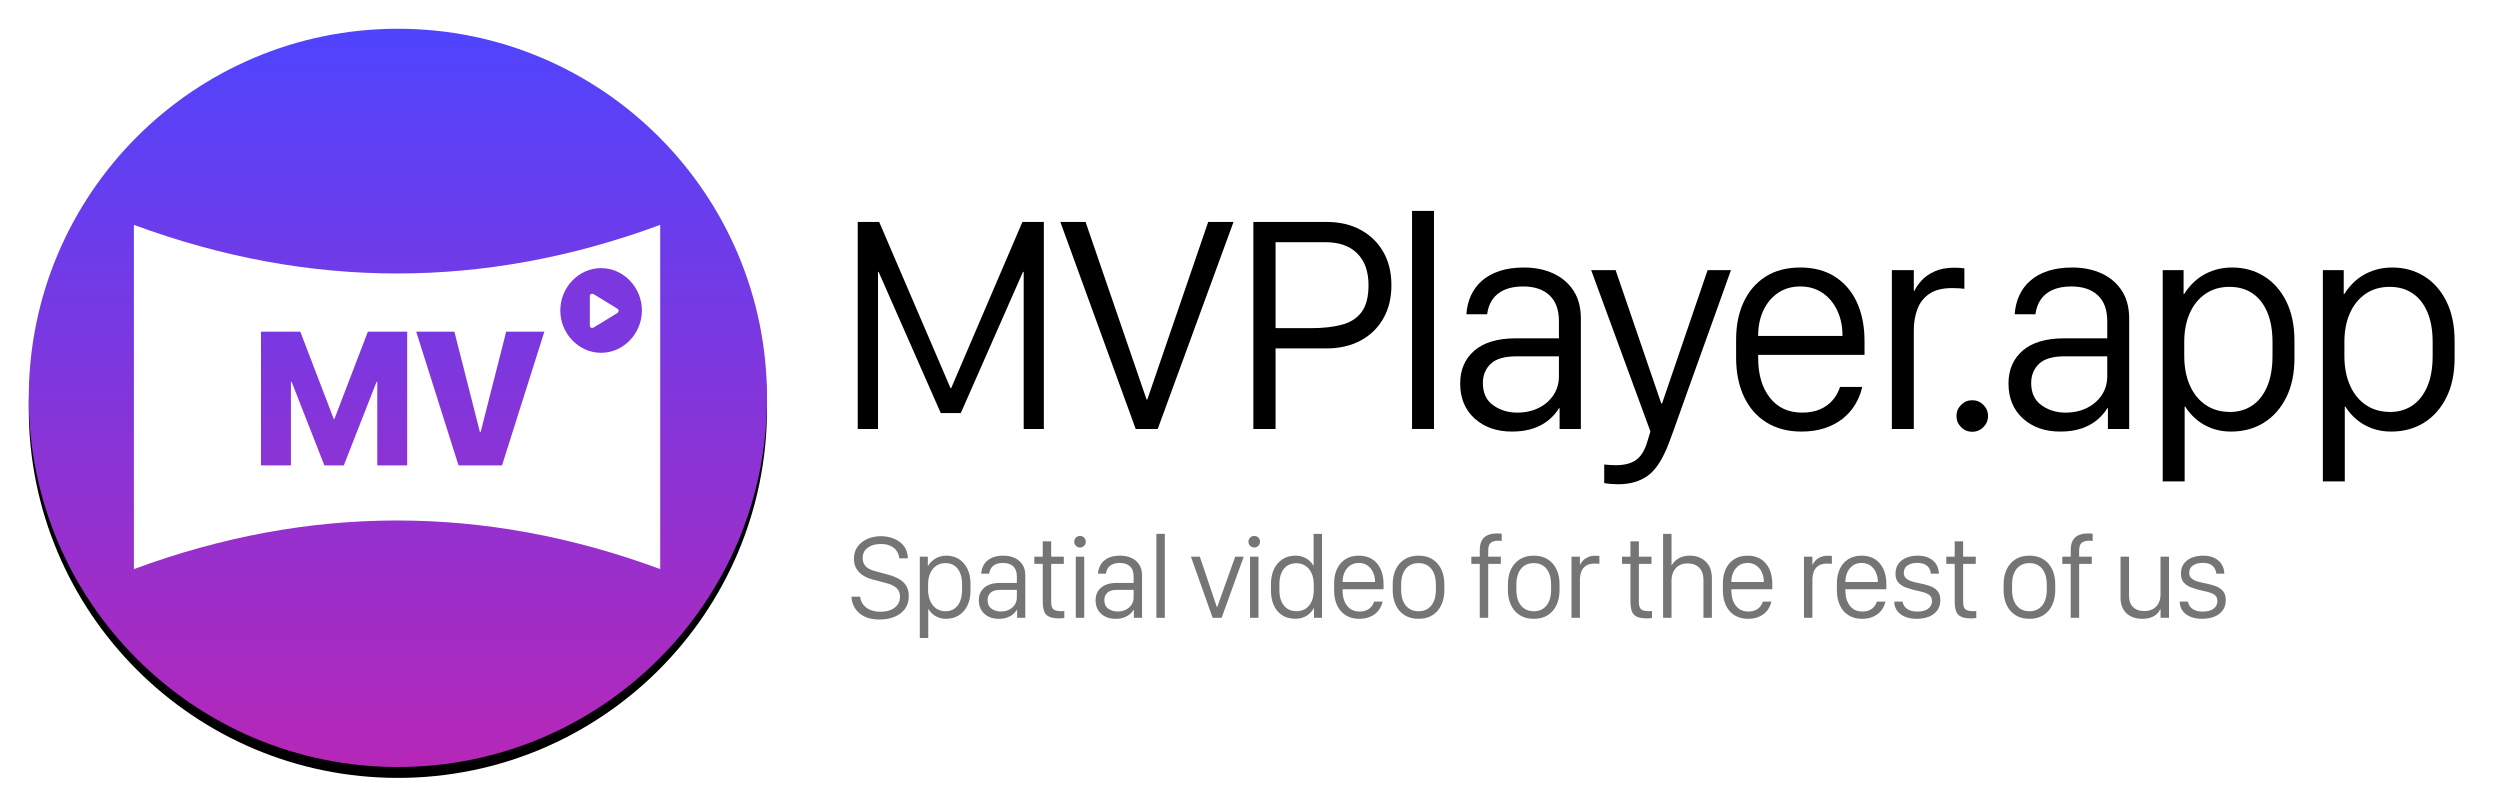 <?xml version="1.0" encoding="UTF-8"?>
<svg width="3217px" height="1024px" viewBox="0 0 3217 1024" version="1.1" xmlns="http://www.w3.org/2000/svg" xmlns:xlink="http://www.w3.org/1999/xlink">
    <title>Logo Light</title>
    <defs>
        <linearGradient x1="50%" y1="0%" x2="50%" y2="100%" id="linearGradient-1">
            <stop stop-color="#4F44FE" offset="0%"></stop>
            <stop stop-color="#B627B8" offset="100%"></stop>
        </linearGradient>
        <path d="M475,0 C737.335,0 950,212.665 950,475 C950,737.335 737.335,950 475,950 C212.665,950 0,737.335 0,475 C0,212.665 212.665,0 475,0 Z" id="path-2"></path>
        <filter x="-5.3%" y="-3.8%" width="110.6%" height="110.6%" filterUnits="objectBoundingBox" id="filter-4">
            <feOffset dx="0" dy="14" in="SourceAlpha" result="shadowOffsetOuter1"></feOffset>
            <feGaussianBlur stdDeviation="14.5" in="shadowOffsetOuter1" result="shadowBlurOuter1"></feGaussianBlur>
            <feColorMatrix values="0 0 0 0 0   0 0 0 0 0   0 0 0 0 0  0 0 0 0.35 0" type="matrix" in="shadowBlurOuter1"></feColorMatrix>
        </filter>
    </defs>
    <g id="Logo-Light" stroke="none" stroke-width="1" fill="none" fill-rule="evenodd">
        <g id="Group-2" transform="translate(1069.5, 171)" fill-rule="nonzero">
            <g id="MVPlayer.app" transform="translate(34.222, 100.385)" fill="#000000">
                <polygon id="Path" points="26.096 280.615 0 280.615 0 14.185 27.585 14.185 119.44 228.177 120.221 228.177 211.929 14.185 239.49 14.185 239.49 280.615 213.568 280.615 213.568 78.488 212.616 78.488 132.657 260.107 106.833 260.107 26.877 78.488 26.096 78.488"></polygon>
                <polygon id="Path" points="357.696 280.615 260.72 14.185 293.169 14.185 371.694 242.719 372.646 242.719 450.997 14.185 483.59 14.185 386.034 280.615"></polygon>
                <path d="M602.985,14.185 C619.815,14.185 634.488,17.566 647.004,24.329 C659.52,31.091 669.274,40.548 676.266,52.699 C683.257,64.85 686.753,79.153 686.753,95.609 C686.753,112.033 683.257,126.345 676.266,138.545 C669.274,150.745 659.52,160.198 647.004,166.904 C634.488,173.609 619.815,176.962 602.985,176.962 L537.687,176.962 L537.687,280.615 L509.101,280.615 L509.101,14.185 L602.985,14.185 Z M657.288,95.609 C657.288,78.051 652.468,64.439 642.828,54.774 C633.187,45.11 619.548,40.277 601.911,40.277 L537.687,40.277 L537.687,150.894 L583.091,150.894 C598.765,150.894 612.136,149.398 623.205,146.407 C634.274,143.415 642.721,137.908 648.548,129.886 C654.375,121.864 657.288,110.438 657.288,95.609 Z" id="Shape"></path>
                <polygon id="Path" points="713.308 280.615 713.308 0 741.528 0 741.528 280.615"></polygon>
                <path d="M841.921,283.96 C822.162,283.96 806.109,278.34 793.763,267.101 C781.416,255.861 775.243,240.882 775.243,222.165 C775.243,204.503 781.282,190.415 793.36,179.901 C805.438,169.387 823.131,164.073 846.44,163.959 L902.312,163.959 L902.312,141.629 C902.312,127.198 898.265,116.191 890.171,108.606 C882.076,101.021 870.723,97.229 856.112,97.229 C846.706,97.229 838.712,98.69 832.129,101.611 C825.547,104.533 820.421,108.687 816.751,114.073 C813.082,119.46 810.8,125.773 809.905,133.014 L783.226,133.014 C783.812,124.207 785.782,116.132 789.135,108.791 C792.487,101.449 797.245,95.092 803.406,89.72 C809.568,84.348 817.129,80.193 826.09,77.255 C835.051,74.317 845.432,72.849 857.235,72.849 C871.46,72.849 884.095,75.408 895.139,80.528 C906.183,85.648 914.843,93.059 921.119,102.76 C927.394,112.462 930.532,124.328 930.532,138.358 L930.532,280.615 L903.17,280.615 L903.17,253.891 L902.388,253.891 C899.162,259.28 894.842,264.261 889.431,268.832 C884.019,273.404 877.404,277.068 869.585,279.825 C861.766,282.582 852.545,283.96 841.921,283.96 Z M848.616,259.576 C858.868,259.576 868.034,257.584 876.113,253.598 C884.192,249.612 890.578,244.085 895.272,237.015 C899.965,229.945 902.312,221.773 902.312,212.5 L902.312,187.143 L847.466,187.143 C832.303,187.143 821.341,190.344 814.58,196.747 C807.819,203.149 804.439,211.386 804.439,221.457 C804.439,234.264 808.882,243.819 817.768,250.122 C826.653,256.425 836.936,259.576 848.616,259.576 Z" id="Shape"></path>
                <path d="M1123.669,76.193 C1117.566,93.316 1111.43,110.471 1105.261,127.66 C1099.092,144.848 1092.924,162.04 1086.755,179.236 C1080.587,196.431 1074.418,213.619 1068.249,230.8 C1062.081,247.98 1055.944,265.197 1049.838,282.449 L1043.912,298.376 C1036.341,318.699 1027.452,332.678 1017.244,340.312 C1007.036,347.947 994.028,351.764 978.219,351.764 C975.322,351.764 972.368,351.634 969.357,351.373 C966.346,351.113 963.423,350.722 960.589,350.201 L960.589,326.358 C962.396,326.535 964.711,326.725 967.535,326.929 C970.359,327.132 973.008,327.234 975.482,327.234 C986.812,327.234 995.614,324.899 1001.889,320.229 C1008.163,315.558 1012.895,307.763 1016.083,296.841 L1020.035,283.813 L943.786,76.193 L975.232,76.193 L1034.033,247.897 L1034.985,247.897 L1093.643,76.193 L1123.669,76.193 Z" id="Path"></path>
                <path d="M1214.397,283.96 C1196.965,283.96 1181.954,280.041 1169.363,272.203 C1156.773,264.365 1147.116,253.292 1140.393,238.985 C1133.67,224.677 1130.308,207.921 1130.308,188.718 L1130.308,165.424 C1130.308,147.28 1133.535,131.258 1139.989,117.358 C1146.442,103.459 1155.805,92.565 1168.078,84.679 C1180.352,76.792 1195.304,72.849 1212.935,72.849 C1230.336,72.849 1245.201,76.792 1257.532,84.679 C1269.862,92.565 1279.282,103.601 1285.792,117.786 C1292.303,131.97 1295.558,148.591 1295.558,167.648 L1295.558,185.26 L1158.699,185.26 L1158.699,189.645 C1158.699,210.554 1163.69,227.436 1173.672,240.292 C1183.655,253.148 1197.523,259.576 1215.278,259.576 C1224.029,259.576 1231.658,258.178 1238.165,255.382 C1244.672,252.585 1250.087,248.693 1254.408,243.706 C1258.729,238.718 1261.949,232.994 1264.067,226.532 L1292.628,226.532 C1290.755,234.625 1287.717,242.164 1283.516,249.147 C1279.315,256.13 1273.946,262.21 1267.412,267.386 C1260.877,272.562 1253.178,276.618 1244.316,279.555 C1235.454,282.492 1225.48,283.96 1214.397,283.96 Z M1158.699,160.928 L1267.168,160.928 C1267.168,160.798 1267.168,160.696 1267.168,160.623 C1267.168,160.55 1267.168,160.448 1267.168,160.318 C1267.168,148.329 1264.918,137.579 1260.419,128.069 C1255.919,118.558 1249.602,111.041 1241.466,105.516 C1233.33,99.991 1223.819,97.229 1212.935,97.229 C1201.934,97.229 1192.37,99.991 1184.242,105.516 C1176.114,111.041 1169.825,118.558 1165.375,128.069 C1160.924,137.579 1158.699,148.329 1158.699,160.318 C1158.699,160.448 1158.699,160.55 1158.699,160.623 C1158.699,160.696 1158.699,160.798 1158.699,160.928 Z" id="Shape"></path>
                <path d="M1330.739,280.615 L1330.739,76.193 L1358.959,76.193 L1358.959,102.908 L1359.74,102.908 C1361.807,98.436 1364.961,93.899 1369.201,89.294 C1373.441,84.69 1379.043,80.835 1386.008,77.728 C1392.973,74.622 1401.516,73.068 1411.635,73.068 C1413.782,73.068 1415.896,73.149 1417.978,73.311 C1420.061,73.473 1422.08,73.684 1424.035,73.944 L1424.035,100.235 C1422.438,99.975 1420.183,99.759 1417.27,99.588 C1414.358,99.417 1411.339,99.332 1408.214,99.332 C1395.975,99.332 1386.267,101.756 1379.091,106.604 C1371.916,111.452 1366.766,118 1363.643,126.248 C1360.52,134.496 1358.959,143.678 1358.959,153.793 L1358.959,280.615 L1330.739,280.615 Z" id="Path"></path>
                <path d="M1413.892,263.931 C1413.892,258.347 1415.875,253.568 1419.84,249.596 C1423.805,245.623 1428.58,243.637 1434.165,243.637 C1439.75,243.637 1444.529,245.623 1448.502,249.596 C1452.475,253.568 1454.462,258.347 1454.462,263.931 C1454.462,269.518 1452.475,274.294 1448.502,278.258 C1444.529,282.222 1439.75,284.204 1434.165,284.204 C1428.58,284.204 1423.805,282.222 1419.84,278.258 C1415.875,274.294 1413.892,269.518 1413.892,263.931 Z" id="Path"></path>
                <path d="M1547.485,283.96 C1527.725,283.96 1511.673,278.34 1499.326,267.101 C1486.98,255.861 1480.807,240.882 1480.807,222.165 C1480.807,204.503 1486.846,190.415 1498.924,179.901 C1511.001,169.387 1528.695,164.073 1552.004,163.959 L1607.876,163.959 L1607.876,141.629 C1607.876,127.198 1603.829,116.191 1595.734,108.606 C1587.64,101.021 1576.287,97.229 1561.675,97.229 C1552.27,97.229 1544.276,98.69 1537.693,101.611 C1531.11,104.533 1525.984,108.687 1522.315,114.073 C1518.646,119.46 1516.364,125.773 1515.469,133.014 L1488.79,133.014 C1489.376,124.207 1491.345,116.132 1494.698,108.791 C1498.051,101.449 1502.808,95.092 1508.97,89.72 C1515.131,84.348 1522.693,80.193 1531.654,77.255 C1540.615,74.317 1550.996,72.849 1562.798,72.849 C1577.024,72.849 1589.658,75.408 1600.703,80.528 C1611.747,85.648 1620.407,93.059 1626.682,102.76 C1632.958,112.462 1636.095,124.328 1636.095,138.358 L1636.095,280.615 L1608.733,280.615 L1608.733,253.891 L1607.952,253.891 C1604.725,259.28 1600.406,264.261 1594.994,268.832 C1589.583,273.404 1582.967,277.068 1575.149,279.825 C1567.33,282.582 1558.109,283.96 1547.485,283.96 Z M1554.18,259.576 C1564.432,259.576 1573.597,257.584 1581.677,253.598 C1589.756,249.612 1596.142,244.085 1600.835,237.015 C1605.529,229.945 1607.876,221.773 1607.876,212.5 L1607.876,187.143 L1553.03,187.143 C1537.866,187.143 1526.905,190.344 1520.144,196.747 C1513.383,203.149 1510.003,211.386 1510.003,221.457 C1510.003,234.264 1514.446,243.819 1523.331,250.122 C1532.217,256.425 1542.5,259.576 1554.18,259.576 Z" id="Shape"></path>
                <path d="M1767.283,283.96 C1757.933,283.96 1749.482,282.517 1741.932,279.631 C1734.382,276.745 1727.791,272.866 1722.158,267.995 C1716.526,263.123 1711.894,257.74 1708.262,251.846 L1707.481,251.846 L1707.481,348.099 L1679.261,348.099 L1679.261,76.193 L1706.111,76.193 L1706.111,106.915 L1706.892,106.915 C1709.712,102.356 1713.088,98.026 1717.019,93.925 C1720.951,89.825 1725.497,86.197 1730.656,83.043 C1735.816,79.888 1741.564,77.401 1747.902,75.58 C1754.239,73.759 1761.116,72.849 1768.531,72.849 C1783.896,72.849 1797.621,76.609 1809.707,84.129 C1821.793,91.65 1831.328,102.459 1838.311,116.556 C1845.295,130.653 1848.787,147.615 1848.787,167.441 L1848.787,189.319 C1848.787,209.013 1845.255,225.937 1838.191,240.091 C1831.127,254.245 1821.483,265.095 1809.259,272.641 C1797.034,280.187 1783.043,283.96 1767.283,283.96 Z M1766.087,258.722 C1776.683,258.722 1786.077,255.992 1794.27,250.531 C1802.463,245.07 1808.89,236.961 1813.551,226.204 C1818.212,215.446 1820.543,202.232 1820.543,186.56 L1820.543,168.759 C1820.543,153.85 1818.321,141.103 1813.879,130.516 C1809.437,119.93 1803.099,111.821 1794.865,106.19 C1786.631,100.56 1776.754,97.745 1765.233,97.745 C1753.141,97.745 1742.727,100.791 1733.989,106.885 C1725.25,112.978 1718.563,121.33 1713.925,131.941 C1709.287,142.552 1706.968,154.752 1706.968,168.539 L1706.968,186.609 C1706.968,200.916 1709.34,213.492 1714.084,224.339 C1718.827,235.186 1725.629,243.628 1734.489,249.666 C1743.349,255.703 1753.882,258.722 1766.087,258.722 Z" id="Shape"></path>
                <path d="M1973.358,283.96 C1964.007,283.96 1955.557,282.517 1948.007,279.631 C1940.457,276.745 1933.865,272.866 1928.233,267.995 C1922.6,263.123 1917.968,257.74 1914.337,251.846 L1913.555,251.846 L1913.555,348.099 L1885.336,348.099 L1885.336,76.193 L1912.185,76.193 L1912.185,106.915 L1912.966,106.915 C1915.786,102.356 1919.162,98.026 1923.094,93.925 C1927.025,89.825 1931.571,86.197 1936.73,83.043 C1941.89,79.888 1947.638,77.401 1953.976,75.58 C1960.313,73.759 1967.19,72.849 1974.606,72.849 C1989.97,72.849 2003.696,76.609 2015.782,84.129 C2027.868,91.65 2037.402,102.459 2044.386,116.556 C2051.369,130.653 2054.861,147.615 2054.861,167.441 L2054.861,189.319 C2054.861,209.013 2051.329,225.937 2044.265,240.091 C2037.201,254.245 2027.557,265.095 2015.333,272.641 C2003.109,280.187 1989.117,283.96 1973.358,283.96 Z M1972.161,258.722 C1982.757,258.722 1992.151,255.992 2000.344,250.531 C2008.537,245.07 2014.964,236.961 2019.625,226.204 C2024.286,215.446 2026.617,202.232 2026.617,186.56 L2026.617,168.759 C2026.617,153.85 2024.396,141.103 2019.953,130.516 C2015.511,119.93 2009.173,111.821 2000.939,106.19 C1992.706,100.56 1982.828,97.745 1971.307,97.745 C1959.216,97.745 1948.801,100.791 1940.063,106.885 C1931.325,112.978 1924.637,121.33 1919.999,131.941 C1915.361,142.552 1913.043,154.752 1913.043,168.539 L1913.043,186.609 C1913.043,200.916 1915.414,213.492 1920.158,224.339 C1924.901,235.186 1931.703,243.628 1940.563,249.666 C1949.424,255.703 1959.956,258.722 1972.161,258.722 Z" id="Shape"></path>
            </g>
            <g id="Spatial-video-for-th" transform="translate(26.137, 515.406)" fill="#757575">
                <path d="M0,81.399 L11.156,81.399 C11.382,83.919 12.095,86.347 13.295,88.683 C14.495,91.02 16.184,93.089 18.361,94.889 C20.538,96.69 23.229,98.118 26.434,99.173 C29.638,100.228 33.376,100.756 37.648,100.756 C42.647,100.756 47.004,99.97 50.719,98.398 C54.434,96.826 57.324,94.591 59.388,91.694 C61.453,88.796 62.485,85.377 62.485,81.437 C62.485,76.752 61.01,73.044 58.061,70.312 C55.111,67.581 50.57,65.417 44.438,63.82 L26.835,59.147 C22.757,58.063 18.921,56.44 15.327,54.278 C11.733,52.116 8.813,49.259 6.566,45.705 C4.319,42.152 3.196,37.775 3.196,32.574 C3.196,26.337 4.825,21.058 8.085,16.737 C11.344,12.416 15.62,9.137 20.912,6.9 C26.204,4.663 31.877,3.545 37.929,3.545 C43.718,3.545 49.226,4.582 54.453,6.655 C59.679,8.729 63.974,11.866 67.337,16.065 C70.701,20.264 72.448,25.592 72.58,32.048 L61.49,32.048 C61.22,28.683 60.174,25.605 58.35,22.814 C56.527,20.023 53.9,17.788 50.47,16.109 C47.039,14.431 42.771,13.592 37.666,13.592 C30.882,13.592 25.313,15.184 20.958,18.369 C16.604,21.554 14.427,26.05 14.427,31.858 C14.427,35.941 15.689,39.365 18.213,42.131 C20.736,44.897 24.601,46.969 29.806,48.347 L47.014,53.012 C52.427,54.446 57.128,56.294 61.116,58.557 C65.105,60.819 68.211,63.717 70.436,67.252 C72.66,70.786 73.772,75.263 73.772,80.683 C73.772,87.308 72.088,92.855 68.719,97.323 C65.35,101.792 60.841,105.155 55.192,107.414 C49.542,109.673 43.24,110.803 36.284,110.803 C29.648,110.803 24.025,109.888 19.416,108.058 C14.807,106.228 11.097,103.852 8.286,100.929 C5.475,98.005 3.414,94.83 2.101,91.402 C0.788,87.974 0.088,84.639 0,81.399 Z" id="Path"></path>
                <path d="M121.849,109.882 C118.249,109.882 114.995,109.326 112.088,108.215 C109.182,107.104 106.644,105.61 104.476,103.735 C102.307,101.859 100.524,99.787 99.126,97.518 L98.825,97.518 L98.825,134.575 L87.96,134.575 L87.96,29.891 L98.297,29.891 L98.297,41.719 L98.598,41.719 C99.684,39.964 100.983,38.297 102.497,36.718 C104.011,35.14 105.761,33.743 107.747,32.528 C109.734,31.314 111.947,30.356 114.387,29.655 C116.827,28.954 119.474,28.604 122.329,28.604 C128.244,28.604 133.529,30.051 138.182,32.947 C142.835,35.842 146.506,40.004 149.194,45.431 C151.883,50.858 153.227,57.389 153.227,65.022 L153.227,73.445 C153.227,81.027 151.868,87.543 149.148,92.992 C146.428,98.441 142.715,102.618 138.009,105.524 C133.303,108.429 127.916,109.882 121.849,109.882 Z M121.388,100.165 C125.467,100.165 129.084,99.114 132.238,97.011 C135.393,94.909 137.867,91.787 139.662,87.645 C141.456,83.504 142.353,78.416 142.353,72.383 L142.353,65.529 C142.353,59.789 141.498,54.881 139.788,50.806 C138.078,46.73 135.638,43.608 132.468,41.44 C129.298,39.273 125.495,38.189 121.059,38.189 C116.404,38.189 112.394,39.362 109.03,41.708 C105.666,44.053 103.091,47.269 101.306,51.354 C99.52,55.44 98.627,60.136 98.627,65.445 L98.627,72.401 C98.627,77.909 99.54,82.751 101.367,86.928 C103.193,91.104 105.812,94.354 109.223,96.678 C112.634,99.003 116.689,100.165 121.388,100.165 Z" id="Shape"></path>
                <path d="M189.59,109.882 C181.983,109.882 175.803,107.718 171.049,103.391 C166.296,99.063 163.919,93.297 163.919,86.09 C163.919,79.291 166.244,73.867 170.894,69.819 C175.544,65.771 182.356,63.725 191.33,63.681 L212.841,63.681 L212.841,55.084 C212.841,49.528 211.283,45.29 208.166,42.37 C205.05,39.45 200.679,37.99 195.054,37.99 C191.433,37.99 188.355,38.552 185.82,39.677 C183.286,40.802 181.313,42.401 179.9,44.475 C178.487,46.549 177.609,48.98 177.264,51.767 L166.993,51.767 C167.218,48.376 167.977,45.268 169.268,42.441 C170.558,39.615 172.39,37.167 174.762,35.099 C177.134,33.031 180.045,31.431 183.495,30.3 C186.945,29.169 190.942,28.604 195.486,28.604 C200.963,28.604 205.827,29.589 210.079,31.56 C214.331,33.531 217.665,36.385 220.081,40.12 C222.497,43.855 223.705,48.423 223.705,53.825 L223.705,108.594 L213.171,108.594 L213.171,98.305 L212.87,98.305 C211.628,100.38 209.965,102.297 207.881,104.057 C205.798,105.817 203.251,107.228 200.241,108.289 C197.231,109.351 193.681,109.882 189.59,109.882 Z M192.168,100.494 C196.115,100.494 199.644,99.727 202.754,98.192 C205.865,96.658 208.323,94.53 210.13,91.808 C211.937,89.086 212.841,85.94 212.841,82.369 L212.841,72.607 L191.725,72.607 C185.887,72.607 181.667,73.839 179.064,76.304 C176.461,78.769 175.16,81.941 175.16,85.818 C175.16,90.749 176.87,94.427 180.291,96.854 C183.712,99.281 187.671,100.494 192.168,100.494 Z" id="Shape"></path>
                <path d="M246.157,29.891 L246.157,10.189 L257.022,10.189 L257.022,29.891 L273.269,29.891 L273.269,39.184 L257.022,39.184 L257.022,87.955 C257.022,92.799 257.97,96.028 259.865,97.641 C261.76,99.255 265.208,100.061 270.208,100.061 C270.915,100.061 271.574,100.043 272.184,100.005 C272.795,99.967 273.378,99.915 273.935,99.846 L273.935,108.791 C273.391,108.904 272.518,109.025 271.318,109.153 C270.118,109.282 268.848,109.346 267.508,109.346 C261.566,109.346 257.063,108.554 253.998,106.971 C250.933,105.388 248.86,102.959 247.779,99.684 C246.698,96.409 246.157,92.265 246.157,87.251 L246.157,39.184 L235.322,39.184 L235.322,29.891 L246.157,29.891 Z" id="Path"></path>
                <path d="M288.684,108.594 L288.684,29.891 L299.548,29.891 L299.548,108.594 L288.684,108.594 Z M286.673,10.691 C286.673,8.596 287.397,6.825 288.845,5.377 C290.293,3.929 292.039,3.205 294.084,3.205 C296.177,3.205 297.948,3.929 299.397,5.377 C300.845,6.825 301.569,8.596 301.569,10.691 C301.569,12.734 300.845,14.491 299.397,15.961 C297.948,17.432 296.177,18.167 294.084,18.167 C292.039,18.167 290.293,17.432 288.845,15.961 C287.397,14.491 286.673,12.734 286.673,10.691 Z" id="Shape"></path>
                <path d="M339.85,109.882 C332.242,109.882 326.062,107.718 321.309,103.391 C316.555,99.063 314.179,93.297 314.179,86.09 C314.179,79.291 316.504,73.867 321.154,69.819 C325.804,65.771 332.616,63.725 341.59,63.681 L363.1,63.681 L363.1,55.084 C363.1,49.528 361.542,45.29 358.426,42.37 C355.31,39.45 350.939,37.99 345.313,37.99 C341.692,37.99 338.614,38.552 336.08,39.677 C333.546,40.802 331.572,42.401 330.16,44.475 C328.747,46.549 327.868,48.98 327.524,51.767 L317.252,51.767 C317.478,48.376 318.236,45.268 319.527,42.441 C320.818,39.615 322.649,37.167 325.022,35.099 C327.394,33.031 330.305,31.431 333.755,30.3 C337.205,29.169 341.202,28.604 345.746,28.604 C351.222,28.604 356.087,29.589 360.339,31.56 C364.591,33.531 367.925,36.385 370.341,40.12 C372.757,43.855 373.965,48.423 373.965,53.825 L373.965,108.594 L363.431,108.594 L363.431,98.305 L363.13,98.305 C361.887,100.38 360.225,102.297 358.141,104.057 C356.057,105.817 353.511,107.228 350.5,108.289 C347.49,109.351 343.94,109.882 339.85,109.882 Z M342.428,100.494 C346.374,100.494 349.903,99.727 353.014,98.192 C356.124,96.658 358.583,94.53 360.39,91.808 C362.197,89.086 363.1,85.94 363.1,82.369 L363.1,72.607 L341.985,72.607 C336.147,72.607 331.926,73.839 329.324,76.304 C326.721,78.769 325.419,81.941 325.419,85.818 C325.419,90.749 327.13,94.427 330.551,96.854 C333.972,99.281 337.931,100.494 342.428,100.494 Z" id="Shape"></path>
                <polygon id="Path" points="392.401 108.594 392.401 0.557 403.266 0.557 403.266 108.594"></polygon>
                <polygon id="Path" points="464.791 108.594 436.839 29.891 448.286 29.891 470.257 94.861 470.633 94.861 493.856 29.891 504.822 29.891 476.343 108.594"></polygon>
                <path d="M512.89,108.594 L512.89,29.891 L523.755,29.891 L523.755,108.594 L512.89,108.594 Z M510.88,10.691 C510.88,8.596 511.604,6.825 513.052,5.377 C514.5,3.929 516.246,3.205 518.29,3.205 C520.384,3.205 522.155,3.929 523.603,5.377 C525.052,6.825 525.776,8.596 525.776,10.691 C525.776,12.734 525.052,14.491 523.603,15.961 C522.155,17.432 520.384,18.167 518.29,18.167 C516.246,18.167 514.5,17.432 513.052,15.961 C511.604,14.491 510.88,12.734 510.88,10.691 Z" id="Shape"></path>
                <path d="M571.258,28.604 C574.99,28.604 578.364,29.192 581.381,30.369 C584.398,31.546 587.003,33.104 589.196,35.042 C591.39,36.981 593.116,39.087 594.377,41.362 L594.677,41.362 L594.677,0.557 L605.542,0.557 L605.542,108.594 L595.205,108.594 L595.205,96.238 L594.904,96.238 C593.907,98.125 592.64,99.902 591.104,101.569 C589.568,103.236 587.818,104.676 585.854,105.891 C583.89,107.105 581.688,108.063 579.248,108.764 C576.808,109.465 574.139,109.816 571.24,109.816 C564.49,109.816 558.777,108.28 554.102,105.209 C549.427,102.138 545.877,97.854 543.452,92.357 C541.027,86.861 539.814,80.519 539.814,73.332 L539.814,65.106 C539.814,57.956 541.086,51.647 543.63,46.179 C546.173,40.711 549.798,36.415 554.505,33.29 C559.211,30.166 564.795,28.604 571.258,28.604 Z M572.18,38.32 C568.145,38.32 564.496,39.316 561.231,41.309 C557.967,43.301 555.394,46.324 553.511,50.378 C551.629,54.432 550.688,59.519 550.688,65.641 L550.688,72.89 C550.688,78.893 551.631,83.922 553.517,87.976 C555.402,92.029 557.976,95.064 561.237,97.078 C564.497,99.092 568.211,100.099 572.378,100.099 C577.083,100.099 581.116,99.003 584.477,96.81 C587.838,94.618 590.411,91.501 592.197,87.46 C593.983,83.418 594.876,78.59 594.876,72.975 L594.876,65.622 C594.876,60.196 593.963,55.43 592.137,51.323 C590.31,47.215 587.704,44.022 584.317,41.741 C580.931,39.461 576.885,38.32 572.18,38.32 Z" id="Shape"></path>
                <path d="M653.468,109.882 C646.757,109.882 640.977,108.373 636.13,105.355 C631.283,102.337 627.565,98.074 624.976,92.566 C622.388,87.058 621.094,80.607 621.094,73.213 L621.094,64.245 C621.094,57.26 622.336,51.091 624.821,45.74 C627.305,40.388 630.91,36.195 635.635,33.158 C640.36,30.122 646.117,28.604 652.905,28.604 C659.604,28.604 665.328,30.122 670.075,33.158 C674.822,36.195 678.449,40.443 680.955,45.904 C683.462,51.365 684.715,57.764 684.715,65.102 L684.715,71.882 L632.024,71.882 L632.024,73.57 C632.024,81.62 633.946,88.12 637.789,93.069 C641.632,98.019 646.972,100.494 653.807,100.494 C657.176,100.494 660.113,99.956 662.619,98.879 C665.124,97.802 667.209,96.304 668.872,94.384 C670.536,92.463 671.775,90.259 672.591,87.772 L683.587,87.772 C682.866,90.888 681.696,93.79 680.079,96.479 C678.461,99.167 676.395,101.508 673.879,103.5 C671.363,105.493 668.399,107.055 664.987,108.185 C661.575,109.316 657.735,109.882 653.468,109.882 Z M632.024,62.514 L673.785,62.514 C673.785,62.464 673.785,62.425 673.785,62.397 C673.785,62.369 673.785,62.329 673.785,62.279 C673.785,57.663 672.918,53.525 671.186,49.863 C669.454,46.202 667.022,43.308 663.889,41.181 C660.757,39.054 657.096,37.99 652.905,37.99 C648.67,37.99 644.988,39.054 641.858,41.181 C638.729,43.308 636.308,46.202 634.594,49.863 C632.881,53.525 632.024,57.663 632.024,62.279 C632.024,62.329 632.024,62.369 632.024,62.397 C632.024,62.425 632.024,62.464 632.024,62.514 Z" id="Shape"></path>
                <path d="M729.746,28.604 C736.866,28.604 742.894,30.192 747.828,33.37 C752.763,36.548 756.515,40.888 759.084,46.39 C761.652,51.892 762.937,58.177 762.937,65.245 L762.937,73.089 C762.937,80.163 761.652,86.48 759.084,92.043 C756.515,97.605 752.765,101.968 747.833,105.134 C742.901,108.299 736.873,109.882 729.746,109.882 C722.619,109.882 716.579,108.297 711.625,105.129 C706.672,101.961 702.914,97.595 700.351,92.033 C697.788,86.471 696.506,80.156 696.506,73.089 L696.506,65.245 C696.506,58.165 697.797,51.874 700.379,46.371 C702.961,40.869 706.728,36.532 711.682,33.361 C716.636,30.189 722.658,28.604 729.746,28.604 Z M729.746,38.189 C725.084,38.189 721.073,39.296 717.711,41.511 C714.35,43.725 711.787,46.894 710.02,51.017 C708.254,55.14 707.371,60.064 707.371,65.79 L707.371,72.544 C707.371,78.257 708.254,83.172 710.02,87.288 C711.787,91.405 714.349,94.58 717.707,96.814 C721.065,99.048 725.081,100.165 729.754,100.165 C734.46,100.165 738.47,99.049 741.785,96.819 C745.099,94.588 747.64,91.414 749.41,87.298 C751.179,83.181 752.064,78.263 752.064,72.544 L752.064,65.79 C752.064,60.077 751.179,55.157 749.41,51.031 C747.64,46.905 745.097,43.733 741.78,41.515 C738.463,39.298 734.451,38.189 729.746,38.189 Z" id="Shape"></path>
                <path d="M808.518,108.594 L808.518,39.184 L797.683,39.184 L797.683,29.891 L808.518,29.891 L808.518,21.614 C808.518,14.2 810.391,8.744 814.136,5.247 C817.881,1.749 823.586,0 831.251,0 C832.41,0 833.464,0.052 834.413,0.155 C835.362,0.258 836.147,0.36 836.768,0.461 L836.768,9.688 C836.178,9.588 835.566,9.51 834.931,9.453 C834.295,9.397 833.489,9.369 832.513,9.369 C828.089,9.369 824.794,10.282 822.63,12.108 C820.465,13.934 819.383,17.363 819.383,22.394 L819.383,29.891 L835.63,29.891 L835.63,39.184 L819.383,39.184 L819.383,108.594 L808.518,108.594 Z" id="Path"></path>
                <path d="M877.996,28.604 C885.116,28.604 891.144,30.192 896.078,33.37 C901.013,36.548 904.765,40.888 907.334,46.39 C909.902,51.892 911.187,58.177 911.187,65.245 L911.187,73.089 C911.187,80.163 909.902,86.48 907.334,92.043 C904.765,97.605 901.015,101.968 896.083,105.134 C891.152,108.299 885.123,109.882 877.996,109.882 C870.869,109.882 864.829,108.297 859.875,105.129 C854.922,101.961 851.164,97.595 848.601,92.033 C846.038,86.471 844.756,80.156 844.756,73.089 L844.756,65.245 C844.756,58.165 846.047,51.874 848.629,46.371 C851.211,40.869 854.979,36.532 859.932,33.361 C864.886,30.189 870.908,28.604 877.996,28.604 Z M877.996,38.189 C873.334,38.189 869.323,39.296 865.962,41.511 C862.6,43.725 860.037,46.894 858.27,51.017 C856.504,55.14 855.621,60.064 855.621,65.79 L855.621,72.544 C855.621,78.257 856.504,83.172 858.27,87.288 C860.037,91.405 862.599,94.58 865.957,96.814 C869.315,99.048 873.331,100.165 878.005,100.165 C882.711,100.165 886.721,99.049 890.035,96.819 C893.349,94.588 895.89,91.414 897.66,87.298 C899.429,83.181 900.314,78.263 900.314,72.544 L900.314,65.79 C900.314,60.077 899.429,55.157 897.66,51.031 C895.89,46.905 893.347,43.733 890.03,41.515 C886.713,39.298 882.702,38.189 877.996,38.189 Z" id="Shape"></path>
                <path d="M926.542,108.594 L926.542,29.891 L937.407,29.891 L937.407,40.177 L937.707,40.177 C938.503,38.455 939.717,36.708 941.35,34.935 C942.982,33.163 945.139,31.678 947.82,30.482 C950.502,29.286 953.791,28.688 957.687,28.688 C958.513,28.688 959.327,28.719 960.129,28.782 C960.931,28.844 961.708,28.925 962.461,29.025 L962.461,39.147 C961.846,39.047 960.978,38.964 959.856,38.898 C958.735,38.833 957.573,38.8 956.37,38.8 C951.658,38.8 947.92,39.733 945.158,41.599 C942.395,43.466 940.412,45.987 939.21,49.162 C938.008,52.338 937.407,55.873 937.407,59.767 L937.407,108.594 L926.542,108.594 Z" id="Path"></path>
                <path d="M1002.402,29.891 L1002.402,10.189 L1013.266,10.189 L1013.266,29.891 L1029.513,29.891 L1029.513,39.184 L1013.266,39.184 L1013.266,87.955 C1013.266,92.799 1014.214,96.028 1016.109,97.641 C1018.004,99.255 1021.452,100.061 1026.452,100.061 C1027.16,100.061 1027.819,100.043 1028.429,100.005 C1029.039,99.967 1029.622,99.915 1030.179,99.846 L1030.179,108.791 C1029.635,108.904 1028.763,109.025 1027.563,109.153 C1026.363,109.282 1025.093,109.346 1023.752,109.346 C1017.81,109.346 1013.307,108.554 1010.242,106.971 C1007.177,105.388 1005.104,102.959 1004.023,99.684 C1002.942,96.409 1002.402,92.265 1002.402,87.251 L1002.402,39.184 L991.567,39.184 L991.567,29.891 L1002.402,29.891 Z" id="Path"></path>
                <path d="M1044.42,108.594 L1044.42,0.557 L1055.285,0.557 L1055.285,40.808 L1055.586,40.808 C1056.563,39.016 1058.053,37.179 1060.055,35.297 C1062.057,33.415 1064.629,31.829 1067.771,30.539 C1070.913,29.249 1074.639,28.604 1078.949,28.604 C1087.058,28.604 1093.798,31.118 1099.169,36.147 C1104.54,41.176 1107.225,48.459 1107.225,57.997 L1107.225,108.594 L1096.36,108.594 L1096.36,59.635 C1096.36,55.123 1095.527,51.301 1093.86,48.168 C1092.193,45.035 1089.845,42.655 1086.816,41.026 C1083.786,39.398 1080.214,38.583 1076.098,38.583 C1071.268,38.583 1067.317,39.617 1064.244,41.684 C1061.171,43.751 1058.91,46.44 1057.46,49.751 C1056.01,53.061 1055.285,56.608 1055.285,60.392 L1055.285,108.594 L1044.42,108.594 Z" id="Path"></path>
                <path d="M1153.74,109.882 C1147.028,109.882 1141.249,108.373 1136.402,105.355 C1131.554,102.337 1127.837,98.074 1125.248,92.566 C1122.66,87.058 1121.366,80.607 1121.366,73.213 L1121.366,64.245 C1121.366,57.26 1122.608,51.091 1125.092,45.74 C1127.577,40.388 1131.182,36.195 1135.907,33.158 C1140.632,30.122 1146.389,28.604 1153.177,28.604 C1159.876,28.604 1165.599,30.122 1170.347,33.158 C1175.094,36.195 1178.72,40.443 1181.227,45.904 C1183.733,51.365 1184.987,57.764 1184.987,65.102 L1184.987,71.882 L1132.296,71.882 L1132.296,73.57 C1132.296,81.62 1134.218,88.12 1138.061,93.069 C1141.904,98.019 1147.243,100.494 1154.079,100.494 C1157.448,100.494 1160.385,99.956 1162.89,98.879 C1165.396,97.802 1167.48,96.304 1169.144,94.384 C1170.808,92.463 1172.047,90.259 1172.863,87.772 L1183.859,87.772 C1183.137,90.888 1181.968,93.79 1180.35,96.479 C1178.733,99.167 1176.666,101.508 1174.15,103.5 C1171.634,105.493 1168.671,107.055 1165.259,108.185 C1161.847,109.316 1158.007,109.882 1153.74,109.882 Z M1132.296,62.514 L1174.056,62.514 C1174.056,62.464 1174.056,62.425 1174.056,62.397 C1174.056,62.369 1174.056,62.329 1174.056,62.279 C1174.056,57.663 1173.19,53.525 1171.458,49.863 C1169.726,46.202 1167.293,43.308 1164.161,41.181 C1161.029,39.054 1157.367,37.99 1153.177,37.99 C1148.942,37.99 1145.259,39.054 1142.13,41.181 C1139.001,43.308 1136.58,46.202 1134.866,49.863 C1133.153,53.525 1132.296,57.663 1132.296,62.279 C1132.296,62.329 1132.296,62.369 1132.296,62.397 C1132.296,62.425 1132.296,62.464 1132.296,62.514 Z" id="Shape"></path>
                <path d="M1225.688,108.594 L1225.688,29.891 L1236.552,29.891 L1236.552,40.177 L1236.853,40.177 C1237.649,38.455 1238.863,36.708 1240.495,34.935 C1242.127,33.163 1244.284,31.678 1246.966,30.482 C1249.648,29.286 1252.936,28.688 1256.832,28.688 C1257.659,28.688 1258.473,28.719 1259.275,28.782 C1260.076,28.844 1260.853,28.925 1261.606,29.025 L1261.606,39.147 C1260.991,39.047 1260.123,38.964 1259.002,38.898 C1257.881,38.833 1256.719,38.8 1255.515,38.8 C1250.803,38.8 1247.066,39.733 1244.303,41.599 C1241.54,43.466 1239.558,45.987 1238.356,49.162 C1237.153,52.338 1236.552,55.873 1236.552,59.767 L1236.552,108.594 L1225.688,108.594 Z" id="Path"></path>
                <path d="M1300.461,109.882 C1293.75,109.882 1287.971,108.373 1283.124,105.355 C1278.276,102.337 1274.558,98.074 1271.97,92.566 C1269.382,87.058 1268.087,80.607 1268.087,73.213 L1268.087,64.245 C1268.087,57.26 1269.33,51.091 1271.814,45.74 C1274.299,40.388 1277.904,36.195 1282.629,33.158 C1287.354,30.122 1293.111,28.604 1299.899,28.604 C1306.598,28.604 1312.321,30.122 1317.068,33.158 C1321.815,36.195 1325.442,40.443 1327.949,45.904 C1330.455,51.365 1331.708,57.764 1331.708,65.102 L1331.708,71.882 L1279.018,71.882 L1279.018,73.57 C1279.018,81.62 1280.939,88.12 1284.783,93.069 C1288.626,98.019 1293.965,100.494 1300.801,100.494 C1304.17,100.494 1307.107,99.956 1309.612,98.879 C1312.118,97.802 1314.202,96.304 1315.866,94.384 C1317.529,92.463 1318.769,90.259 1319.584,87.772 L1330.581,87.772 C1329.859,90.888 1328.69,93.79 1327.072,96.479 C1325.455,99.167 1323.388,101.508 1320.872,103.5 C1318.356,105.493 1315.392,107.055 1311.98,108.185 C1308.568,109.316 1304.729,109.882 1300.461,109.882 Z M1279.018,62.514 L1320.778,62.514 C1320.778,62.464 1320.778,62.425 1320.778,62.397 C1320.778,62.369 1320.778,62.329 1320.778,62.279 C1320.778,57.663 1319.912,53.525 1318.18,49.863 C1316.448,46.202 1314.015,43.308 1310.883,41.181 C1307.751,39.054 1304.089,37.99 1299.899,37.99 C1295.663,37.99 1291.981,39.054 1288.852,41.181 C1285.723,43.308 1283.301,46.202 1281.588,49.863 C1279.874,53.525 1279.018,57.663 1279.018,62.279 C1279.018,62.329 1279.018,62.369 1279.018,62.397 C1279.018,62.425 1279.018,62.464 1279.018,62.514 Z" id="Shape"></path>
                <path d="M1343.48,51.918 C1343.48,46.546 1344.81,42.143 1347.471,38.709 C1350.132,35.274 1353.621,32.732 1357.939,31.08 C1362.257,29.429 1366.904,28.604 1371.879,28.604 C1378.083,28.604 1383.204,29.689 1387.243,31.86 C1391.282,34.031 1394.298,36.87 1396.291,40.376 C1398.284,43.883 1399.281,47.68 1399.281,51.767 L1389.01,51.767 C1388.878,49.687 1388.27,47.58 1387.186,45.447 C1386.102,43.313 1384.304,41.526 1381.792,40.086 C1379.28,38.645 1375.819,37.924 1371.409,37.924 C1366.485,37.924 1362.381,39 1359.099,41.152 C1355.816,43.304 1354.175,46.513 1354.175,50.778 C1354.175,53.059 1354.736,54.942 1355.858,56.427 C1356.98,57.912 1358.475,59.126 1360.342,60.069 C1362.21,61.011 1364.309,61.785 1366.64,62.389 C1368.97,62.993 1371.341,63.533 1373.752,64.009 C1378.659,64.91 1383.189,66.074 1387.34,67.5 C1391.491,68.925 1394.836,71.05 1397.374,73.873 C1399.912,76.696 1401.181,80.699 1401.181,85.881 C1401.181,91.064 1399.877,95.443 1397.27,99.019 C1394.664,102.594 1391.063,105.298 1386.47,107.132 C1381.876,108.965 1376.615,109.882 1370.685,109.882 C1364.909,109.882 1359.864,108.967 1355.549,107.138 C1351.235,105.309 1347.885,102.732 1345.5,99.408 C1343.115,96.083 1341.922,92.186 1341.922,87.717 L1352.589,87.717 C1352.94,90.123 1353.863,92.292 1355.357,94.224 C1356.852,96.157 1358.951,97.696 1361.654,98.841 C1364.357,99.987 1367.653,100.56 1371.542,100.56 C1375.74,100.56 1379.238,99.968 1382.035,98.784 C1384.832,97.6 1386.929,95.991 1388.325,93.958 C1389.721,91.925 1390.419,89.644 1390.419,87.115 C1390.419,84.007 1389.542,81.62 1387.788,79.953 C1386.033,78.287 1383.635,76.988 1380.593,76.058 C1377.551,75.128 1374.063,74.266 1370.13,73.471 C1365.217,72.368 1360.741,71.051 1356.702,69.519 C1352.663,67.987 1349.45,65.834 1347.062,63.061 C1344.674,60.288 1343.48,56.574 1343.48,51.918 Z" id="Path"></path>
                <path d="M1419.665,29.891 L1419.665,10.189 L1430.53,10.189 L1430.53,29.891 L1446.777,29.891 L1446.777,39.184 L1430.53,39.184 L1430.53,87.955 C1430.53,92.799 1431.477,96.028 1433.373,97.641 C1435.268,99.255 1438.716,100.061 1443.716,100.061 C1444.423,100.061 1445.082,100.043 1445.692,100.005 C1446.302,99.967 1446.886,99.915 1447.443,99.846 L1447.443,108.791 C1446.899,108.904 1446.026,109.025 1444.826,109.153 C1443.626,109.282 1442.356,109.346 1441.016,109.346 C1435.074,109.346 1430.571,108.554 1427.506,106.971 C1424.441,105.388 1422.368,102.959 1421.287,99.684 C1420.206,96.409 1419.665,92.265 1419.665,87.251 L1419.665,39.184 L1408.83,39.184 L1408.83,29.891 L1419.665,29.891 Z" id="Path"></path>
                <path d="M1515.851,28.604 C1522.971,28.604 1528.999,30.192 1533.934,33.37 C1538.868,36.548 1542.62,40.888 1545.189,46.39 C1547.758,51.892 1549.042,58.177 1549.042,65.245 L1549.042,73.089 C1549.042,80.163 1547.758,86.48 1545.189,92.043 C1542.62,97.605 1538.87,101.968 1533.938,105.134 C1529.007,108.299 1522.978,109.882 1515.851,109.882 C1508.724,109.882 1502.684,108.297 1497.73,105.129 C1492.777,101.961 1489.019,97.595 1486.456,92.033 C1483.893,86.471 1482.612,80.156 1482.612,73.089 L1482.612,65.245 C1482.612,58.165 1483.902,51.874 1486.484,46.371 C1489.066,40.869 1492.834,36.532 1497.787,33.361 C1502.741,30.189 1508.763,28.604 1515.851,28.604 Z M1515.851,38.189 C1511.189,38.189 1507.178,39.296 1503.817,41.511 C1500.456,43.725 1497.892,46.894 1496.126,51.017 C1494.359,55.14 1493.476,60.064 1493.476,65.79 L1493.476,72.544 C1493.476,78.257 1494.359,83.172 1496.126,87.288 C1497.892,91.405 1500.454,94.58 1503.812,96.814 C1507.17,99.048 1511.186,100.165 1515.86,100.165 C1520.566,100.165 1524.576,99.049 1527.89,96.819 C1531.204,94.588 1533.746,91.414 1535.515,87.298 C1537.284,83.181 1538.169,78.263 1538.169,72.544 L1538.169,65.79 C1538.169,60.077 1537.284,55.157 1535.515,51.031 C1533.746,46.905 1531.202,43.733 1527.885,41.515 C1524.568,39.298 1520.557,38.189 1515.851,38.189 Z" id="Shape"></path>
                <path d="M1568.948,108.594 L1568.948,39.184 L1558.112,39.184 L1558.112,29.891 L1568.948,29.891 L1568.948,21.614 C1568.948,14.2 1570.82,8.744 1574.565,5.247 C1578.31,1.749 1584.015,0 1591.68,0 C1592.839,0 1593.893,0.052 1594.842,0.155 C1595.791,0.258 1596.576,0.36 1597.197,0.461 L1597.197,9.688 C1596.608,9.588 1595.995,9.51 1595.36,9.453 C1594.725,9.397 1593.919,9.369 1592.942,9.369 C1588.518,9.369 1585.224,10.282 1583.059,12.108 C1580.894,13.934 1579.812,17.363 1579.812,22.394 L1579.812,29.891 L1596.059,29.891 L1596.059,39.184 L1579.812,39.184 L1579.812,108.594 L1568.948,108.594 Z" id="Path"></path>
                <path d="M1695.44,29.891 L1695.44,108.594 L1684.575,108.594 L1684.575,97.734 L1684.143,97.734 C1683.203,99.846 1681.734,101.836 1679.735,103.705 C1677.736,105.575 1675.176,107.071 1672.056,108.195 C1668.937,109.319 1665.234,109.882 1660.949,109.882 C1655.565,109.882 1650.773,108.863 1646.571,106.827 C1642.369,104.79 1639.068,101.763 1636.668,97.746 C1634.268,93.729 1633.068,88.719 1633.068,82.716 L1633.068,29.891 L1643.998,29.891 L1643.998,79.629 C1643.998,84.581 1644.877,88.541 1646.635,91.511 C1648.392,94.481 1650.761,96.622 1653.74,97.934 C1656.719,99.246 1660.073,99.902 1663.8,99.902 C1667.99,99.902 1671.632,99.034 1674.727,97.3 C1677.822,95.565 1680.226,93.106 1681.939,89.921 C1683.653,86.736 1684.51,82.982 1684.51,78.659 L1684.51,29.891 L1695.44,29.891 Z" id="Path"></path>
                <path d="M1710.774,51.918 C1710.774,46.546 1712.104,42.143 1714.765,38.709 C1717.426,35.274 1720.915,32.732 1725.233,31.08 C1729.551,29.429 1734.198,28.604 1739.173,28.604 C1745.377,28.604 1750.498,29.689 1754.537,31.86 C1758.576,34.031 1761.592,36.87 1763.585,40.376 C1765.578,43.883 1766.575,47.68 1766.575,51.767 L1756.304,51.767 C1756.172,49.687 1755.564,47.58 1754.48,45.447 C1753.396,43.313 1751.598,41.526 1749.086,40.086 C1746.574,38.645 1743.113,37.924 1738.703,37.924 C1733.779,37.924 1729.675,39 1726.393,41.152 C1723.111,43.304 1721.469,46.513 1721.469,50.778 C1721.469,53.059 1722.03,54.942 1723.152,56.427 C1724.274,57.912 1725.769,59.126 1727.637,60.069 C1729.504,61.011 1731.603,61.785 1733.934,62.389 C1736.264,62.993 1738.635,63.533 1741.046,64.009 C1745.953,64.91 1750.483,66.074 1754.634,67.5 C1758.785,68.925 1762.13,71.05 1764.668,73.873 C1767.206,76.696 1768.475,80.699 1768.475,85.881 C1768.475,91.064 1767.171,95.443 1764.564,99.019 C1761.958,102.594 1758.358,105.298 1753.764,107.132 C1749.17,108.965 1743.909,109.882 1737.979,109.882 C1732.203,109.882 1727.158,108.967 1722.843,107.138 C1718.529,105.309 1715.179,102.732 1712.794,99.408 C1710.409,96.083 1709.216,92.186 1709.216,87.717 L1719.883,87.717 C1720.234,90.123 1721.157,92.292 1722.651,94.224 C1724.146,96.157 1726.245,97.696 1728.948,98.841 C1731.651,99.987 1734.947,100.56 1738.836,100.56 C1743.034,100.56 1746.532,99.968 1749.329,98.784 C1752.126,97.6 1754.223,95.991 1755.619,93.958 C1757.015,91.925 1757.713,89.644 1757.713,87.115 C1757.713,84.007 1756.836,81.62 1755.082,79.953 C1753.327,78.287 1750.929,76.988 1747.887,76.058 C1744.845,75.128 1741.357,74.266 1737.424,73.471 C1732.511,72.368 1728.035,71.051 1723.996,69.519 C1719.957,67.987 1716.744,65.834 1714.356,63.061 C1711.968,60.288 1710.774,56.574 1710.774,51.918 Z" id="Path"></path>
            </g>
        </g>
        <g id="Group" transform="translate(37, 37)">
            <mask id="mask-3" fill="white">
                <use xlink:href="#path-2"></use>
            </mask>
            <g id="Base-2">
                <use fill="black" fill-opacity="1" filter="url(#filter-4)" xlink:href="#path-2"></use>
                <use fill="url(#linearGradient-1)" fill-rule="evenodd" xlink:href="#path-2"></use>
            </g>
            <path d="M812.549,252.358 L812.549,695.304 C699.675,653.611 586.796,632.752 473.922,632.752 C361.066,632.752 248.169,653.61 135.295,695.304 L135.295,252.358 C248.169,294.051 361.048,314.91 473.922,314.91 C586.778,314.91 699.675,294.053 812.549,252.358 Z M349.425,389.79 L298.84,389.79 L298.84,561.864 L337.342,561.864 L337.342,454.411 L338.282,454.412 L380.414,561.864 L405.397,561.864 L447.526,454.412 L448.467,454.411 L448.467,561.864 L486.969,561.864 L486.969,389.79 L436.384,389.79 L393.308,502.156 L392.501,502.156 L349.425,389.79 Z M547.703,389.79 L498.56,389.79 L553.041,561.864 L609.007,561.864 L663.488,389.79 L614.345,389.79 L581.446,519.103 L580.602,519.103 L547.703,389.79 Z" id="Combined-Shape" fill="#FFFFFF" mask="url(#mask-3)"></path>
            <path d="M789,362.521 C789,392.312 765.218,417 736.48,417 C707.781,417 684,392.312 684,362.521 C684,332.687 707.741,308 736.439,308 C765.178,308 789,332.687 789,362.521 Z M722,343.738 L722,382.175 C722,384.621 724.7,385.823 726.998,384.373 L757.428,365.797 C759.564,364.511 759.484,361.484 757.428,360.199 L726.998,341.582 C724.862,340.255 722,341.292 722,343.738 Z" id="Shape" fill="#7D37DF" fill-rule="nonzero" mask="url(#mask-3)"></path>
        </g>
    </g>
</svg>